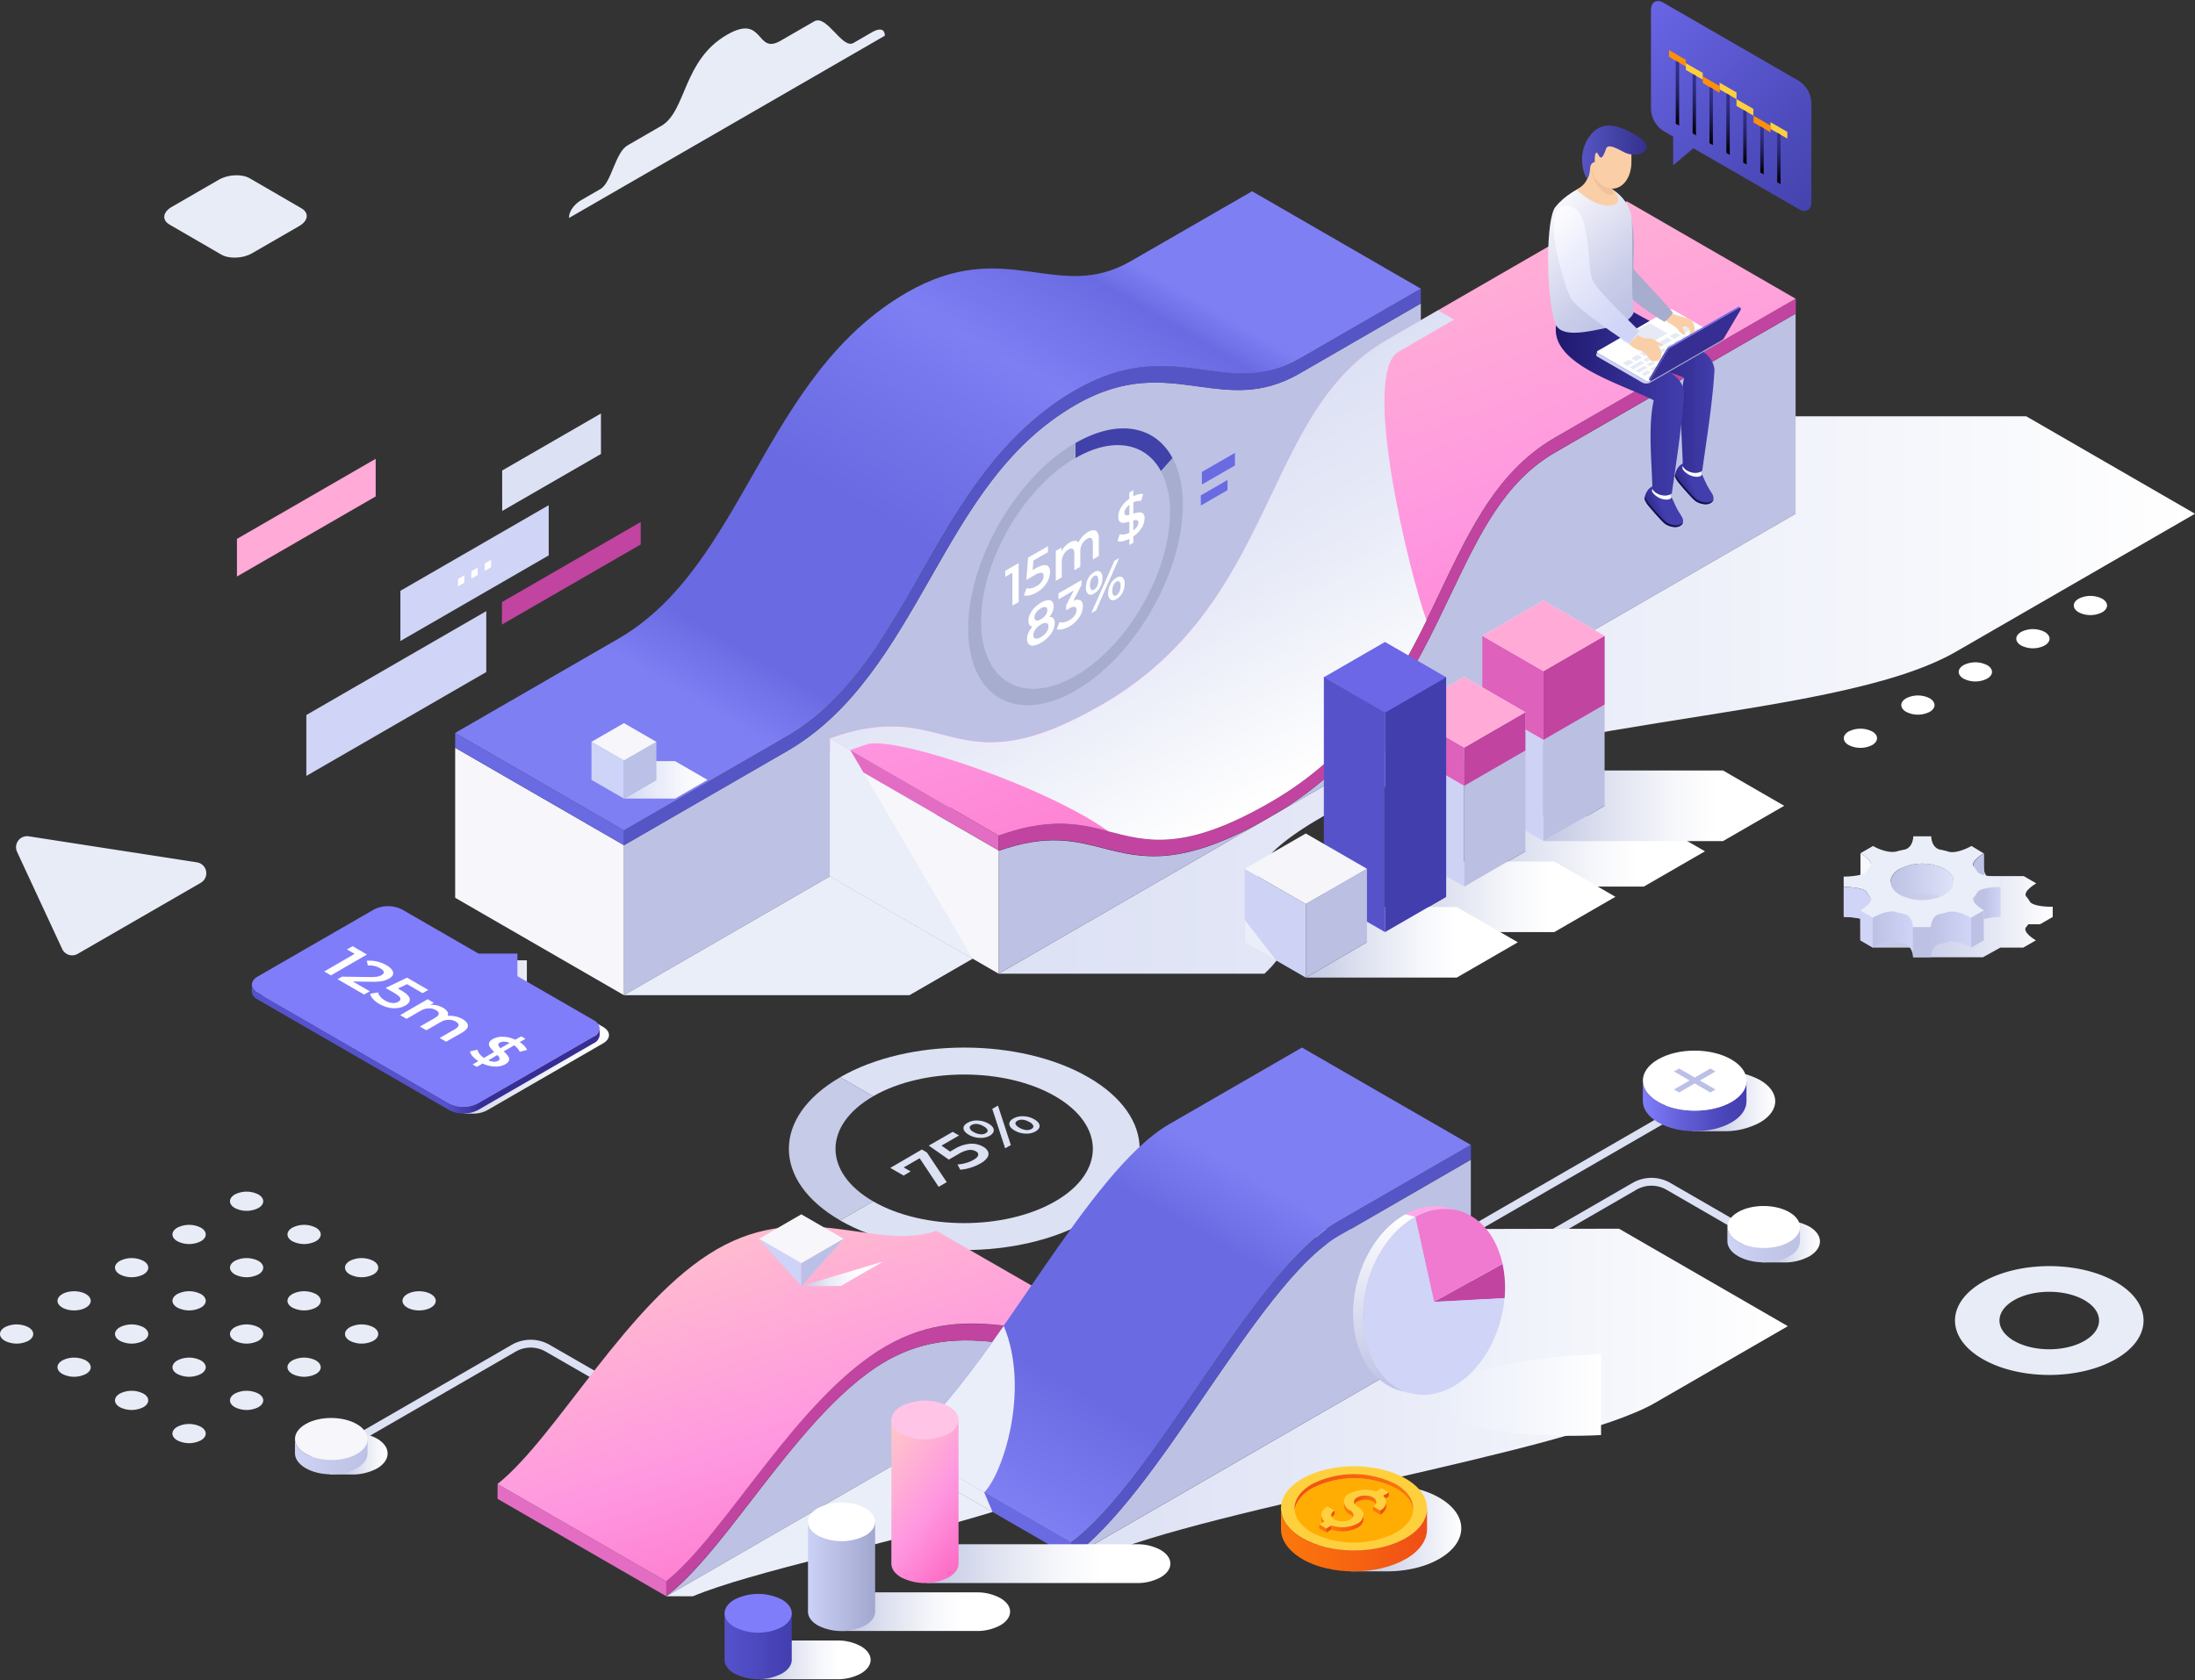 <svg width="559" height="428" fill="none" xmlns="http://www.w3.org/2000/svg"><rect width="100%" height="100%" fill="#333333" stroke="none"/><path d="m4.358 217.032 11.488 24.738a2.8 2.8 0 0 0 3.946 1.214l31.347-18.097a2.815 2.815 0 0 0 1.352-2.949 2.808 2.808 0 0 0-2.328-2.257l-42.828-6.633a2.815 2.815 0 0 0-3.237 2.499c-.05.51.04 1.023.26 1.485ZM538.872 326.593c-9.38-5.411-24.585-5.411-33.958 0-9.373 5.412-9.38 14.197 0 19.609 9.381 5.412 24.578 5.412 33.958 0 9.381-5.412 9.358-14.189 0-19.609Zm-25.951 14.983c-4.954-2.862-4.954-7.495 0-10.357 4.954-2.862 12.976-2.855 17.929 0 4.954 2.854 4.954 7.495 0 10.357-4.953 2.863-12.991 2.855-17.929 0Z" fill="#E8ECF7" style="mix-blend-mode:multiply"/><path d="M59.81 307.74a6.635 6.635 0 0 0 5.992 0c1.649-.954 1.649-2.503 0-3.458a6.634 6.634 0 0 0-5.992 0c-1.648.955-1.648 2.504 0 3.458ZM74.457 316.198a6.618 6.618 0 0 0 5.985 0c1.656-.955 1.656-2.504 0-3.458a6.605 6.605 0 0 0-5.985 0c-1.656.954-1.656 2.503 0 3.458ZM89.105 324.654a6.605 6.605 0 0 0 5.984 0c1.648-.954 1.648-2.496 0-3.45a6.619 6.619 0 0 0-5.984 0c-1.657.947-1.657 2.489 0 3.45ZM106.736 333.822c2.34 0 4.237-1.094 4.237-2.443s-1.897-2.442-4.237-2.442c-2.339 0-4.236 1.093-4.236 2.442 0 1.349 1.897 2.443 4.236 2.443ZM45.17 316.198a6.618 6.618 0 0 0 5.985 0c1.656-.955 1.656-2.504 0-3.458a6.606 6.606 0 0 0-5.984 0c-1.664.954-1.664 2.503 0 3.458ZM59.81 324.654a6.623 6.623 0 0 0 5.992 0c1.649-.954 1.649-2.496 0-3.45a6.634 6.634 0 0 0-5.992 0c-1.648.947-1.648 2.489 0 3.45ZM74.457 333.104a6.619 6.619 0 0 0 5.985 0c1.656-.954 1.656-2.504 0-3.458a6.605 6.605 0 0 0-5.985 0c-1.656.954-1.656 2.504 0 3.458ZM95.089 338.103a6.606 6.606 0 0 0-5.984 0c-1.657.954-1.657 2.504 0 3.458a6.618 6.618 0 0 0 5.984 0c1.648-.954 1.648-2.504 0-3.458ZM30.531 324.654a6.623 6.623 0 0 0 5.992 0c1.648-.954 1.648-2.496 0-3.45a6.635 6.635 0 0 0-5.992 0c-1.656.947-1.656 2.489 0 3.45ZM45.17 333.104a6.619 6.619 0 0 0 5.985 0c1.656-.954 1.656-2.504 0-3.458a6.606 6.606 0 0 0-5.984 0c-1.664.954-1.664 2.504 0 3.458ZM59.81 341.561a6.635 6.635 0 0 0 5.992 0c1.649-.954 1.649-2.504 0-3.458a6.634 6.634 0 0 0-5.992 0c-1.648.954-1.648 2.504 0 3.458ZM80.442 346.56a6.618 6.618 0 0 0-5.985 0c-1.656.954-1.656 2.496 0 3.45a6.606 6.606 0 0 0 5.985 0c1.656-.931 1.656-2.458 0-3.45ZM18.876 333.822c2.335 0 4.228-1.094 4.228-2.443s-1.893-2.442-4.228-2.442-4.229 1.093-4.229 2.442c0 1.349 1.894 2.443 4.229 2.443ZM30.531 341.561a6.635 6.635 0 0 0 5.992 0c1.648-.954 1.648-2.504 0-3.458a6.635 6.635 0 0 0-5.992 0c-1.656.954-1.656 2.504 0 3.458ZM45.17 350.01a6.606 6.606 0 0 0 5.985 0c1.656-.954 1.656-2.496 0-3.45a6.619 6.619 0 0 0-5.984 0c-1.664.992-1.664 2.519 0 3.45ZM65.802 355.01a6.634 6.634 0 0 0-5.992 0c-1.648.954-1.648 2.504 0 3.458a6.635 6.635 0 0 0 5.992 0c1.649-.954 1.649-2.519 0-3.458ZM7.228 338.103a6.635 6.635 0 0 0-5.991 0c-1.65.954-1.65 2.504 0 3.458a6.635 6.635 0 0 0 5.991 0c1.649-.954 1.649-2.504 0-3.458ZM21.868 346.56a6.619 6.619 0 0 0-5.984 0c-1.657.954-1.657 2.496 0 3.45a6.605 6.605 0 0 0 5.984 0c1.656-.931 1.656-2.458 0-3.45ZM36.515 355.01a6.635 6.635 0 0 0-5.992 0c-1.648.954-1.648 2.504 0 3.458a6.634 6.634 0 0 0 5.992 0c1.649-.954 1.649-2.519 0-3.458ZM51.14 363.467a6.606 6.606 0 0 0-5.985 0c-1.656.954-1.656 2.503 0 3.458a6.618 6.618 0 0 0 5.984 0c1.672-.955 1.672-2.504 0-3.458Z" fill="#E8ECF7"/><path d="M535.361 152.52a6.632 6.632 0 0 0-5.991 0c-1.649.954-1.649 2.504 0 3.458a6.633 6.633 0 0 0 5.991 0c1.649-.954 1.649-2.504 0-3.458ZM520.714 160.978a6.604 6.604 0 0 0-5.984 0c-1.656.954-1.656 2.503 0 3.457a6.604 6.604 0 0 0 5.984 0c1.656-.954 1.656-2.503 0-3.457ZM506.052 169.435a6.61 6.61 0 0 0-5.985 0c-1.656.954-1.656 2.496 0 3.45.928.47 1.953.716 2.993.716a6.623 6.623 0 0 0 2.992-.716c1.671-.954 1.671-2.496 0-3.45ZM491.427 177.884a6.604 6.604 0 0 0-5.984 0c-1.656.954-1.656 2.503 0 3.458a6.617 6.617 0 0 0 5.984 0c1.649-.947 1.649-2.473 0-3.458ZM476.788 186.341a6.636 6.636 0 0 0-5.992 0c-1.649.954-1.649 2.504 0 3.458a6.636 6.636 0 0 0 5.992 0c1.648-.954 1.648-2.534 0-3.458Z" fill="#fff"/><path d="m63.611 45.426 13.152 7.632c2.007 1.16 1.755 3.183-.558 4.526L64.17 64.53c-2.29 1.336-5.817 1.481-7.824.32l-13.159-7.632c-2.007-1.16-1.755-3.183.565-4.518l12.03-6.946c2.32-1.336 5.823-1.489 7.83-.328Z" fill="#E8ECF7" style="mix-blend-mode:multiply"/><path d="m123.841 171.198-45.827 26.463v-15.518l45.827-26.462v15.517ZM139.741 141.484l-37.775 21.814v-12.792l37.775-21.815v12.793Z" fill="#D0D4F6"/><path d="m153.052 115.647-25.158 14.517-.007-10.304 25.157-14.525.008 10.312Z" fill="#DCE1F4"/><path d="m163.173 138.698-35.34 20.402v-5.724l35.34-20.403v5.725Z" fill="#C144A0"/><path d="m95.677 126.462-35.333 20.403v-9.587l35.333-20.403v9.587Z" fill="#FFAAD7"/><path d="m116.636 147.491 1.626-.939v1.885l-1.626.939v-1.885ZM120.033 145.529l1.633-.946v1.885l-1.633.946v-1.885ZM123.437 143.56l1.633-.947v1.893l-1.633.939v-1.885Z" fill="#fff"/><path d="m424.282 284.773-54.956 31.73M365.609 331.448l50.636-29.234a8.64 8.64 0 0 1 8.655 0l17.693 10.228M80.182 372.688l50.636-29.234a8.64 8.64 0 0 1 8.655 0l17.716 10.205" stroke="#DCE1F4" stroke-width="2"/><path d="m213.969 274.416 8.396 4.854c12.8-7.388 33.584-7.388 46.361 0 12.778 7.389 12.801 19.38 0 26.768-12.8 7.389-33.584 7.389-46.361 0l-8.396 4.855c17.448 10.075 45.735 10.075 63.184 0 17.448-10.075 17.448-26.402 0-36.477-17.449-10.075-45.736-10.06-63.184 0Z" fill="#DCE1F4"/><path d="m222.38 279.27-8.396-4.854c-17.448 10.075-17.448 26.409 0 36.477l8.396-4.854c-12.8-7.389-12.8-19.372 0-26.769Z" fill="#C6CBE7"/><path d="m234.776 292.826 1.282.763 5.045 7.557-2.053 1.191-4.839-7.282-4.068 2.343 1.763 1.015-1.786 1.054-3.389-1.954 8.045-4.687ZM247.026 291.361a5.865 5.865 0 0 1 3.366.763c.533.269.964.702 1.229 1.236a1.582 1.582 0 0 1-.183 1.527 4.895 4.895 0 0 1-1.816 1.526c-.779.445-1.606.799-2.466 1.054a11.5 11.5 0 0 1-2.618.504l-.687-1.336a9.56 9.56 0 0 0 2.13-.367 8.247 8.247 0 0 0 1.938-.801c.68-.389 1.077-.763 1.184-1.168.106-.404-.084-.725-.573-1.007a2.9 2.9 0 0 0-1.839-.336 7.464 7.464 0 0 0-2.557 1.007l-2.496 1.443-5.107-3.572 6.107-3.511 1.61.931-4.473 2.58 2.176 1.526.984-.572a9.364 9.364 0 0 1 4.091-1.427ZM249.492 289.865a5.886 5.886 0 0 1-2.74-.764c-.845-.509-1.303-1.035-1.374-1.58-.071-.544.264-1.04 1.007-1.488a4.742 4.742 0 0 1 2.573-.588 5.854 5.854 0 0 1 2.747.763c.863.497 1.321 1.023 1.374 1.588.054.565-.275 1.061-1.015 1.527a4.693 4.693 0 0 1-2.572.542Zm2-1.993c-.092-.313-.428-.633-1-.961a4.174 4.174 0 0 0-1.664-.58 2.285 2.285 0 0 0-1.412.274c-.382.222-.527.489-.443.809.194.432.543.775.977.962.51.307 1.08.5 1.672.565a2.29 2.29 0 0 0 1.404-.252c.405-.237.557-.511.466-.817Zm1.206-5.396 1.45-.832 3.282 10.052-1.45.84-3.282-10.06Zm8.457 6.305a5.937 5.937 0 0 1-2.733-.764c-.85-.508-1.308-1.035-1.374-1.58-.068-.564.26-1.061 1-1.488a4.71 4.71 0 0 1 2.588-.588 5.886 5.886 0 0 1 2.74.764c.847.488 1.305 1.015 1.366 1.58.061.564-.275 1.068-1.015 1.526a4.733 4.733 0 0 1-2.572.55Zm1.992-2a1.933 1.933 0 0 0-.985-.954 4.093 4.093 0 0 0-1.664-.573 2.289 2.289 0 0 0-1.412.26c-.397.229-.549.504-.458.817.092.313.42.633.993.961.51.308 1.08.503 1.671.573.485.063.977-.031 1.405-.267.389-.245.541-.512.45-.832v.015Z" fill="#DCE1F4"/><path d="m206.512 231.764 2.961-1.71 6.305 3.641-2.962 1.71-6.304-3.641ZM191.422 240.473l2.961-1.71 6.313 3.641-2.962 1.71-6.312-3.641ZM176.34 249.182l2.961-1.71 6.312 3.641-2.961 1.71-6.312-3.641Z" fill="#BDC1E4"/><path style="mix-blend-mode:multiply" d="m412.314 313.007-80.717.153 42.98 24.814-101.775 58.772h6.641c28.287-12.594 120.109-26.715 141.969-39.332l33.897-19.578-42.995-24.829Z" fill="url(#a)"/><path d="M158.899 253.517v-38.21l41.522-23.974c16.967-9.793 26.859-27.15 36.439-43.934 9.998-17.555 19.448-34.111 37.049-44.27 12.594-7.267 22.036-5.969 31.172-4.71 8.396 1.153 16.296 2.244 25.883-3.29l30.882-17.837v59.047L158.899 253.517Z" fill="#BDC1E4"/><path d="M330.964 91.344c-18.701 10.793-31.882-6.533-57.055 8-36.744 21.211-41.255 69.603-73.488 88.204l-41.522 23.974v3.816l41.522-23.974c16.967-9.793 26.859-27.15 36.439-43.934 9.998-17.556 19.448-34.111 37.049-44.27 12.594-7.267 22.036-5.969 31.172-4.71 8.396 1.153 16.296 2.244 25.883-3.29l30.882-17.837v-3.786l-30.882 17.807Z" fill="#5555C6"/><path d="m115.919 190.493 42.98 24.814v38.21l-42.98-24.814v-38.21Z" fill="#F6F6FB"/><path d="m115.919 186.708 42.98 24.814v3.785l-42.98-24.814v-3.785Z" fill="#6A6AE2"/><path d="M200.421 187.547c19.448-11.228 28.806-33.286 41.217-53.681 8.167-13.403 17.67-26.081 32.233-34.492 25.188-14.503 38.354 2.793 57.055-8l30.92-17.837-42.972-24.814-30.89 17.807c-18.693 10.823-31.875-6.534-57.055 7.999-36.744 21.211-41.255 69.595-73.488 88.204l-41.522 23.975 42.98 24.814 41.522-23.975Z" fill="url(#b)"/><path style="mix-blend-mode:multiply" d="M516.028 106.052H414.306l42.98 24.814-202.955 117.178h67.68c19.318-17.86-23.517-17.898 14.906-40.079 45.079-26.028 129.269-23.509 161.265-41.98L559 130.874l-42.972-24.822Z" fill="url(#c)"/><path d="M254.331 248.044V216.75c12.327-4.32 19.265-2.542 26.577-.672 9.824 2.519 19.975 5.114 42.667-7.984 26.036-15.028 36.599-37.202 45.927-56.772 7.319-15.349 13.632-28.608 26.6-36.095l61.184-35.325v50.995L254.331 248.044Z" fill="#BDC1E4"/><path d="M396.14 111.411c-31.913 18.425-27.562 66.908-72.511 92.867-38.332 22.135-38.393-2.534-69.245 8.587v3.817c12.327-4.321 19.265-2.542 26.578-.672 9.823 2.519 19.975 5.114 42.667-7.984 26.035-15.029 36.599-37.202 45.926-56.772 7.32-15.35 13.632-28.608 26.6-36.096l61.184-35.324v-3.816L396.14 111.41Z" fill="#C144A0"/><path d="m211.351 191.837 42.98 24.814v31.394l-42.98-24.815v-31.393Z" fill="#F6F6FB"/><path d="m211.351 188.051 42.98 24.814v3.786l-42.98-24.814v-3.786Z" fill="#E36DC3"/><path d="M323.575 204.278c44.965-25.951 40.614-74.442 72.511-92.868l61.185-35.324-42.965-24.814-61.184 35.324c-31.913 18.426-27.562 66.909-72.511 92.868-38.332 22.135-38.393-2.534-69.237 8.587l42.972 24.814c30.837-11.098 30.898 13.541 69.229-8.587Z" fill="url(#d)"/><path d="M169.691 406.638c6.984-5.343 14.205-14.731 21.792-24.585 10.144-13.128 21.631-28.081 34.073-35.263 12.441-7.183 23.936-5.527 34.072-4.069 7.587 1.092 14.815 2.13 21.799-.587l-111.736 64.504Z" fill="#BDC1E4"/><path d="M225.556 342.973c-22.548 12.976-40.714 47.735-55.865 59.788v3.816c6.984-5.343 14.205-14.731 21.792-24.585 10.144-13.068 21.631-28.02 34.073-35.202 12.441-7.183 23.936-5.527 34.072-4.069 7.587 1.092 14.815 2.13 21.799-.587v-3.817c-15.158 5.419-33.324-8.32-55.871 4.656Z" fill="#C144A0"/><path d="m126.711 378.038 42.98 24.814v3.786l-42.98-24.815v-3.785Z" fill="#E36DC3"/><path d="M169.691 402.791c15.151-12.052 33.34-46.773 55.864-59.818 22.525-13.044 40.714.725 55.872-4.724l-42.98-24.723c-15.151 5.442-33.324-8.297-55.872 4.717-22.547 13.014-40.713 47.743-55.871 59.795l42.98 24.814.007-.061Z" fill="url(#e)"/><path d="M272.802 396.731c11.32-8.251 22.898-25.127 34.08-41.484 11.556-16.869 23.502-34.31 33.875-40.294l33.82-19.524v42.545l-101.775 58.757Z" fill="#BDC1E4"/><path d="M340.757 311.167c-21.784 12.571-46.194 65.451-67.932 81.739v3.817c11.319-8.251 22.898-25.127 34.08-41.484 11.556-16.869 23.502-34.309 33.875-40.294l33.82-19.524v-3.817l-33.843 19.563Z" fill="#5555C6"/><path d="m229.83 368.13 42.972 24.814v3.786l-42.972-24.814v-3.786Z" fill="#6A6AE2"/><path d="M272.802 392.906c21.761-16.288 46.171-69.168 67.932-81.739l33.821-19.525-42.981-24.783-33.813 19.524c-20.86 12.045-44.132 61.062-65.176 79.48l-2.778 2.29 42.972 24.814.023-.061Z" fill="url(#f)"/><path d="m232.608 365.871-2.778 2.29 20.814 12.022c4.778-4.771 11.747-26.204 4.985-42.423-7.816 11.182-15.556 21.562-23.021 28.111ZM211.358 223.23l-52.459 30.287h72.717l16.097-9.297-36.355-20.99Z" fill="#EAEEF9" style="mix-blend-mode:multiply"/><path d="m247.713 244.221-31.202-53.193-5.16-2.977v35.18l36.362 20.99ZM229.83 371.917l-60.139 34.721h6.778c14.815-6.213 49.361-13.243 76.328-21.479l-22.967-13.242Z" fill="#EAEEF9" style="mix-blend-mode:multiply"/><path d="m252.766 385.159-2.122-5.007-20.814-12.022v3.786l22.936 13.243Z" fill="#EAEEF9" style="mix-blend-mode:multiply"/><path style="mix-blend-mode:multiply" d="m356.221 89.566 14.09-8.137-4.084-2.358-4.381 2.526-8.724 5.038c-31.913 18.425-27.562 66.909-72.511 92.868-38.332 22.135-38.393-2.534-69.237 8.586l5.152 2.977s2.206-.809 4.686-1.572c8.015-1.572 44.713 10.686 61.062 22.272 9.87 2.519 19.258 5.29 41.317-7.449 21.234-12.259 31.469-29.539 39.69-46.308-4.435-12.251-16.815-62.848-7.06-68.443Z" fill="url(#g)"/><path style="mix-blend-mode:multiply" d="M171.92 193.898h-13.021l8.258 4.77-8.258 4.771h13.021l8.259-4.771-8.259-4.77Z" fill="url(#h)"/><path d="m158.899 203.439 8.258-4.771v-9.686l-8.258 4.771v9.686Z" fill="#BBC0E6"/><path d="m158.899 203.439-8.267-4.771v-9.686l8.267 4.771v9.686Z" fill="#CED3F8"/><path d="m158.899 193.753-8.267-4.771 8.267-4.77 8.258 4.77-8.258 4.771Z" fill="#F6F6FB"/><path style="mix-blend-mode:multiply" d="M418.626 207.874h-45.728l15.571 8.991-15.571 8.991h45.728l15.579-8.991-15.579-8.991Z" fill="url(#i)"/><path style="mix-blend-mode:multiply" d="M395.827 219.46h-43.102l15.571 8.991-15.571 8.992h43.102l15.571-8.992-15.571-8.991Z" fill="url(#j)"/><path style="mix-blend-mode:multiply" d="M370.982 231.054h-38.438l15.578 8.992-15.578 8.991h38.438l15.571-8.991-15.571-8.992Z" fill="url(#k)"/><path style="mix-blend-mode:multiply" d="M438.799 196.279h-45.727l15.57 8.992-15.57 8.991h45.727l15.579-8.991-15.579-8.992Z" fill="url(#l)"/><path d="m377.493 161.97 15.579 8.992v43.3l-15.579-8.991V161.97Z" fill="#CED2F4"/><path d="m408.642 161.97-15.57 8.992v43.3l15.57-8.991V161.97Z" fill="#BBBFE2"/><path d="m393.072 152.986-15.579 8.984 15.579 8.991 15.57-8.991-15.57-8.984Z" fill="#F5F5FA"/><path d="m377.493 161.97 15.579 8.999v17.495l-15.579-9V161.97Z" fill="#DE61BC"/><path d="m408.642 161.97-15.57 8.999v17.495l15.57-9V161.97Z" fill="#C144A0"/><path d="m393.072 152.979-15.579 8.991 15.579 8.999 15.57-8.999-15.57-8.991Z" fill="#FFAAD7"/><path d="m357.32 181.441 15.578 8.991v35.424l-15.578-8.999v-35.416Z" fill="#CED2F4"/><path d="m388.469 181.441-15.571 8.991v35.424l15.571-8.999v-35.416Z" fill="#BBBFE2"/><path d="m372.898 172.45-15.578 8.991 15.578 8.991 15.571-8.991-15.571-8.991Z" fill="#F5F5FA"/><path d="m357.32 181.441 15.578 8.991v9.74l-15.578-8.992v-9.739Z" fill="#DE61BC"/><path d="m388.469 181.441-15.571 8.991v9.74l15.571-8.992v-9.739Z" fill="#C144A0"/><path d="m372.898 172.45-15.578 8.991 15.578 8.991 15.571-8.991-15.571-8.991Z" fill="#FFAAD7"/><path d="m337.146 172.351 15.571 8.991v56.101l-15.571-8.992v-56.1Z" fill="#5652CA"/><path d="m368.296 172.435-15.579 8.991v56.017l15.579-8.992v-56.016Z" fill="#423EAD"/><path d="m352.717 163.535-15.571 8.991 15.571 8.991 15.579-8.991-15.579-8.991Z" fill="#6B67E7"/><path d="m316.973 221.315 15.571 8.991v18.731l-15.571-8.991v-18.731Z" fill="#CED2F4"/><path d="m348.122 221.315-15.578 8.991v18.731l15.578-8.991v-18.731Z" fill="#BBBFE2"/><path d="m332.544 212.323-15.571 8.992 15.571 8.991 15.578-8.991-15.578-8.992Z" fill="#F5F5FA"/><path d="m325.064 244.717-8.091-10.419v5.747l8.091 4.672Z" fill="#EAEEF9" style="mix-blend-mode:multiply"/><path style="mix-blend-mode:multiply" d="M366.525 381.519c-3.969-2.29-9.243-3.343-14.426-3.191h-8.129v1.329a21.554 21.554 0 0 0-4.312 1.862c-7.389 4.297-7.343 11.258.091 15.555a21.553 21.553 0 0 0 4.206 1.825v1.389h9.747c4.686-.076 9.335-1.137 12.899-3.214 7.404-4.297 7.404-11.258-.076-15.555Z" fill="url(#m)"/><path d="M326.224 384.251c0-2.74 1.809-5.488 5.442-7.587 3.633-2.099 8.396-3.144 13.151-3.144 4.756 0 9.518 1.045 13.152 3.144 3.633 2.099 5.442 4.839 5.449 7.587.008 2.748-1.816 5.496-5.449 7.595-3.634 2.099-8.396 3.144-13.152 3.144-4.755 0-9.518-1.045-13.151-3.144-3.633-2.099-5.442-4.847-5.442-7.595Z" fill="#FFD03E"/><path d="M357.976 391.823c-3.633 2.099-8.396 3.145-13.151 3.145-4.755 0-9.518-1.046-13.151-3.145-3.634-2.099-5.442-4.847-5.442-7.594v5.304c0 2.748 1.808 5.496 5.442 7.633 3.633 2.137 8.396 3.137 13.151 3.137 4.755 0 9.51-1.061 13.151-3.137s5.45-4.847 5.45-7.633v-5.304c-.008 2.77-1.824 5.518-5.45 7.594Z" fill="url(#n)"/><path d="M334.139 390.419a23.581 23.581 0 0 0 21.372 0c2.725-1.565 4.183-3.588 4.396-5.649-.213-2.053-1.671-4.076-4.396-5.648a23.581 23.581 0 0 0-21.372 0c-2.725 1.572-4.183 3.595-4.396 5.648.213 2.061 1.671 4.076 4.396 5.649Z" fill="#FFAD02"/><path d="M334.139 379.122a23.582 23.582 0 0 1 21.372 0c2.725 1.572 4.183 3.595 4.396 5.648v-.519c0-2.229-1.48-4.458-4.427-6.16a23.578 23.578 0 0 0-21.371 0c-2.954 1.702-4.42 3.931-4.42 6.16v.519c.267-2.053 1.725-4.076 4.45-5.648Z" fill="url(#o)"/><path d="m352.259 382.038 1.428-.825v-1.038l-1.428.825v1.038Z" fill="#EF4E16"/><path d="M345.665 383.763a1.214 1.214 0 0 1 0-2.29 4.405 4.405 0 0 1 3.984 0c1.099.641 1.099 1.671 0 2.29l1.809 1.045c1.786-1.03 2.045-2.61.763-3.816l1.427-.824-1.778-1.031-1.427.825a8.514 8.514 0 0 0-6.595.458 2.285 2.285 0 0 0-1.636 2.194 2.286 2.286 0 0 0 1.636 2.194c1.099.634 1.099 1.672 0 2.29a4.408 4.408 0 0 1-3.984 0c-1.1-.633-1.1-1.671 0-2.29l-1.809-1.045c-1.786 1.03-2.046 2.61-.764 3.816l-1.32.763 1.816 1.046 1.313-.763a8.564 8.564 0 0 0 6.595-.451c2.069-1.228 2.069-3.221-.03-4.411Z" fill="#FFD03E"/><path d="m335.948 389.365 1.817 1.045v-1.038l-1.817-1.045v1.038Z" fill="#FC780B"/><path d="m337.765 390.411 1.312-.764v-1.038l-1.312.764v1.038Z" fill="#EF4E16"/><path d="m349.656 384.793 1.809 1.053v-1.038l-1.809-1.045v1.03Z" fill="#FC780B"/><path d="M339.871 385.839v-1.03c-.763.45-1.007 1.099-.679 1.671.168-.268.402-.489.679-.641Z" fill="#EF4E16"/><path d="M336.49 385.907v1.168c.01.286.086.565.221.817l.55-.313a2.278 2.278 0 0 1-.763-1.664l-.008-.008ZM343.856 385.839c.279.15.513.371.679.641.328-.572.099-1.221-.679-1.671a2.677 2.677 0 0 1-1.573-2.199v1.038a2.665 2.665 0 0 0 1.573 2.191Z" fill="#FC780B"/><path d="M353.03 382.61a2.64 2.64 0 0 1-1.526 2.199v1.03a2.612 2.612 0 0 0 1.526-2.29v-.977.038Z" fill="#EF4E16"/><path d="M345.672 388.159a8.543 8.543 0 0 1-6.595.451v1.038a8.55 8.55 0 0 0 6.595-.458 2.685 2.685 0 0 0 1.565-2.176v-1.045a2.699 2.699 0 0 1-1.565 2.19Z" fill="url(#p)"/><path d="M349.656 381.458a4.405 4.405 0 0 0-3.984 0 1.409 1.409 0 0 0-.832 1.152c.003.183.053.362.145.519.167-.269.405-.489.687-.633a4.408 4.408 0 0 1 3.984 0c.278.149.512.367.68.633.328-.564.099-1.228-.68-1.671Z" fill="url(#q)"/><path style="mix-blend-mode:multiply" d="M448.172 275.111a19.445 19.445 0 0 0-10.052-2.222h-7.198v.932a14.836 14.836 0 0 0-2.992 1.29c-5.136 2.992-5.106 7.831.061 10.823a15.43 15.43 0 0 0 2.931 1.267v.969h8.328a18.84 18.84 0 0 0 8.976-2.236c5.16-2.992 5.16-7.839-.054-10.823Z" fill="url(#r)"/><path d="M422.275 285.926c-2.603-1.527-3.901-3.473-3.893-5.45v-5.228c0 1.976 1.297 3.946 3.9 5.449 5.175 2.985 13.533 2.985 18.677 0 2.557-1.48 3.817-3.427 3.817-5.343v5.236c0 1.939-1.282 3.886-3.817 5.343-5.129 2.985-13.525 2.985-18.684-.007Z" fill="url(#s)"/><path d="M422.29 280.697c-5.175-2.984-5.206-7.831-.061-10.815 5.144-2.985 13.502-2.992 18.677 0 5.175 2.992 5.206 7.831.061 10.815-5.144 2.985-13.533 2.985-18.677 0Z" fill="#fff"/><path d="m436.884 277.545-3.977-2.297 3.977-2.298-1.306-.755-3.984 2.297-3.977-2.297-1.312.755 3.984 2.298-3.984 2.297 1.312.756 3.977-2.297 3.984 2.297 1.306-.756Z" fill="#BBC0E6"/><path style="mix-blend-mode:multiply" d="M460.751 312.442a13.58 13.58 0 0 0-7.022-1.526h-5.038v.641c-.726.229-1.427.534-2.091.908-3.595 2.091-3.572 5.48.046 7.572a10.32 10.32 0 0 0 2.045.885v.679h5.832a13.201 13.201 0 0 0 6.274-1.564c3.595-2.115 3.58-5.503-.046-7.595Z" fill="url(#t)"/><path d="M442.639 320.006c-1.825-1.046-2.733-2.427-2.725-3.816v-3.656c0 1.374.9 2.755 2.725 3.816 3.618 2.091 9.472 2.091 13.067 0 1.786-1.038 2.687-2.397 2.687-3.755v3.663c0 1.359-.901 2.718-2.687 3.763-3.595 2.077-9.449 2.077-13.067-.015Z" fill="url(#u)"/><path d="M442.646 316.35c-3.618-2.091-3.641-5.48-.045-7.564 3.595-2.083 9.449-2.091 13.074 0 3.626 2.092 3.634 5.473 0 7.564-3.633 2.092-9.411 2.092-13.029 0Z" fill="#fff"/><path style="mix-blend-mode:multiply" d="M95.982 366.452a13.676 13.676 0 0 0-7.022-1.527h-5v.649c-.727.226-1.429.531-2.091.908-3.595 2.091-3.572 5.48.046 7.572.648.366 1.334.663 2.045.885v.68h5.824c2.191.007 4.35-.531 6.282-1.565 3.557-2.122 3.534-5.511-.084-7.602Z" fill="url(#v)"/><path d="M77.854 374.015c-1.824-1.053-2.732-2.427-2.732-3.816v-3.656c0 1.374.908 2.755 2.732 3.816 3.618 2.092 9.472 2.092 13.067 0 1.786-1.038 2.68-2.396 2.687-3.755v3.656c0 1.359-.9 2.717-2.687 3.755-3.58 2.092-9.434 2.092-13.067 0Z" fill="url(#w)"/><path d="M77.854 370.359c-3.618-2.091-3.64-5.48-.046-7.571 3.595-2.092 9.45-2.092 13.068 0 3.617 2.091 3.64 5.48.045 7.571-3.595 2.092-9.426 2.092-13.067 0Z" fill="#F6F6FB"/><path d="m222.235 8.117-4.892 2.831c-2.855 1.65-6.793-7.358-9.992-5.51l-8.579 4.953c-6.388 3.687-4.083-7.06-13.647-1.526-11.243 6.487-10.32 19.509-16.716 23.203l-8.571 4.954c-3.199 1.847-4.076 9.487-6.931 11.136l-4.893 2.824c-1.068.618-3.106 2.29-3.106 4.542 1.458-.848 40.217-23.204 40.217-23.204l40.209-23.219c0-2.251-2.03-1.603-3.099-.984Z" fill="#E8ECF7"/><path d="m204.069 309.343 10.801 6.236-10.801 6.236-10.8-6.236 10.8-6.236Z" fill="#F6F6FB"/><path d="M204.069 321.815v5.793l-10.8-12.029 10.8 6.236Z" fill="#CED3F8"/><path d="m204.069 327.608 10.801-12.029-10.801 6.236v5.793Z" fill="#BBC0E6"/><path style="mix-blend-mode:multiply" d="m204.069 327.609 20.83-6.236-10.8 6.236h-10.03Z" fill="url(#x)"/><path d="M429.678 118.043c-1.526-.503-3.053 1.527-3.122 3.267a5.93 5.93 0 0 0 1.016 1.725s3.404 4.091 4.343 4.687c.938.595 3.305 1.381 4.366-.191.374-1.114-.336-1.847-1.054-3.053-.946-1.527-1.526-3.343-2.29-4.473-.694-.916-3.259-1.962-3.259-1.962Z" fill="url(#y)"/><path d="M432.121 127.256c-.962-.61-4.473-4.816-4.473-4.816a6.607 6.607 0 0 1-1.023-1.717c-.038.193-.061.39-.069.587a5.93 5.93 0 0 0 1.016 1.725s3.404 4.092 4.343 4.687c.938.595 3.305 1.381 4.366-.191v-.122c-1.161 1.137-3.283.412-4.16-.153Z" fill="#131147"/><path d="M433.418 118.143a26.531 26.531 0 0 0-3.518-.466c-.1.23-.255.432-.451.588l-.107.061c-.625.183-1.434.664-.381 1.725 2.045 2.069 4.999 1.527 4.335.473-.458-.717-.068-1.816.122-2.381Z" fill="#fff"/><path d="M436.632 94.145a6.106 6.106 0 0 0-1.924-3.763c-5.671-4.824-19.311-10.113-25.806-15.632-1.832 1.145-4.313 3.367-6.144 4.511-2.473 10.42 17.914 13.442 26.134 16.945-1.526 7.022-.42 16.166-.336 22.54.565 1.396 3.42 2.412 4.954 1.16 1.015-7.343 2.664-17.433 3.122-25.76Z" fill="url(#z)"/><path d="M421.931 123.86c-1.527-.512-3.053 1.526-3.122 3.259.24.628.583 1.211 1.015 1.725 0 0 3.412 4.099 4.351 4.694.939.596 3.305 1.382 4.366-.198.374-1.115-.336-1.847-1.061-3.053-.939-1.527-1.488-3.351-2.29-4.481-.694-.9-3.259-1.946-3.259-1.946Z" fill="url(#A)"/><path d="M424.381 133.072c-.969-.61-4.473-4.824-4.473-4.824a6.445 6.445 0 0 1-1.022-1.709 3.776 3.776 0 0 0-.077.58c.24.627.583 1.211 1.015 1.725 0 0 3.412 4.098 4.351 4.694.939.595 3.305 1.381 4.366-.199a.723.723 0 0 1 0-.114c-1.168 1.13-3.282.412-4.16-.153Z" fill="#131147"/><path d="M425.679 123.951a27.734 27.734 0 0 0-3.527-.458c-.095.231-.25.431-.45.58l-.099.069c-.626.183-1.435.656-.382 1.725 2.038 2.068 5 1.527 4.328.466-.45-.71-.061-1.817.13-2.382Z" fill="#fff"/><path d="M428.892 99.924a6.105 6.105 0 0 0-1.931-3.77c-5.663-4.825-17.891-12.938-24.425-18.465-1.832 1.153-4.305 3.367-6.106 4.519-2.473 10.411 16.502 15.525 24.723 19.769-1.527 7.022-.428 16.174-.344 22.547.565 1.389 3.427 2.404 4.961 1.16 1.008-7.312 2.664-17.402 3.122-25.76Z" fill="url(#B)"/><path d="M426.076 78.933a1.22 1.22 0 0 0-1.077 0l-18.066 10.434a.328.328 0 0 0 0 .619l12.319 7.113a1.21 1.21 0 0 0 1.076 0l18.067-10.434a.327.327 0 0 0 .158-.498.326.326 0 0 0-.158-.12l-12.319-7.114Z" fill="#fff"/><g style="mix-blend-mode:multiply" fill="#E6EAF5"><path d="m420.343 95.62-.885.51.443.252.885-.511-.443-.252ZM421.832 94.756l-.886.512.443.26.886-.512-.443-.26ZM423.32 93.901l-.885.512.442.252.886-.512-.443-.252ZM424.809 93.04l-.886.51.443.26.885-.511-.442-.26ZM426.297 92.184l-.885.504.442.26.886-.512-.443-.252ZM427.785 91.321l-.885.512.443.252.885-.504-.443-.26ZM429.274 90.459l-.886.511.443.26.885-.511-.442-.26ZM430.762 89.604l-.885.511.442.252.886-.511-.443-.252ZM432.25 88.742l-.885.511.443.26.885-.512-.443-.26ZM433.739 87.887l-.886.511.443.252.886-.511-.443-.252ZM435.227 87.024l-.885.512.443.252.885-.504-.443-.26ZM436.716 86.17l-.886.51.443.253.885-.512-.442-.252ZM419.565 94.352l-1.595.915.885.512 1.588-.916-.878-.511ZM418.741 93.176l-2.191 1.267.878.512 2.198-1.267-.885-.512ZM417.855 91.97l-2.793 1.619.877.511 2.802-1.618-.886-.511ZM414.848 91.627l-1.588.916 1.191.694 1.595-.915-1.198-.695ZM417.038 90.36l-1.587.923 1.198.687 1.588-.916-1.199-.694ZM419.229 89.1l-1.588.916 1.199.688 1.587-.916-1.198-.687ZM426.793 84.735l-1.588.916 1.199.687 1.587-.916-1.198-.687ZM430.51 82.582l-3.114 1.801 1.198.687 3.115-1.793-1.199-.695ZM424.602 85.994l-4.762 2.756 1.19.686 4.771-2.747-1.199-.695ZM421.465 93.252l-1.297.748.878.512 1.305-.748-.886-.512ZM420.641 92.077l-1.297.756.885.504 1.297-.749-.885-.51ZM419.801 90.894l-1.297.748.878.511 1.305-.748-.886-.511ZM421.71 89.795l-1.306.748.886.511 1.297-.748-.877-.511ZM423.61 88.696l-1.297.748.877.512 1.306-.748-.886-.512ZM425.518 87.597l-1.305.748.886.512 1.297-.748-.878-.512ZM427.419 86.498l-1.298.748.886.511 1.297-.748-.885-.511ZM429.327 85.398l-1.305.748.885.512 1.298-.748-.878-.512ZM432.35 83.65l-2.42 1.398.886.511 2.419-1.397-.885-.511ZM422.549 90.978l-1.297.756.877.503 1.306-.748-.886-.511ZM424.45 89.879l-1.298.748.886.511 1.297-.748-.885-.511ZM426.358 88.78l-1.298.748.878.511 1.305-.748-.885-.511ZM428.266 87.68l-1.305.749.885.511 1.298-.748-.878-.511ZM430.167 86.582l-1.298.748.886.51 1.297-.747-.885-.511ZM433.8 84.483l-3.03 1.748.885.511 3.03-1.748-.885-.511ZM423.374 92.154l-1.306.748.886.511 1.297-.748-.877-.511ZM425.274 91.055l-1.297.748.885.511 1.298-.748-.886-.511ZM427.182 89.956l-1.305.748.886.511 1.305-.756-.886-.503ZM429.083 88.856l-1.298.749.886.51 1.297-.755-.885-.504ZM430.991 87.757l-1.305.748.885.512 1.306-.748-.886-.512ZM432.892 86.658l-1.298.748.885.512 1.298-.756-.885-.504ZM435.227 85.307l-1.725 1 .878.511 1.733-1-.886-.51Z"/></g><path d="m436.067 87.513-14.273 8.243.427.244 14.281-8.243-.435-.244Z" fill="#423EAD"/><path d="m424.602 84.933-7.281 4.205-4.526-2.618 7.281-4.206 4.526 2.619Z" fill="#E6EAF5" style="mix-blend-mode:multiply"/><path d="m406.933 89.986 12.319 7.113c.269.136.58.166.87.084l.206-.084 18.067-10.434a.135.135 0 0 0 .053 0 .285.285 0 0 0 0-.13v.26a.38.38 0 0 1-.221.313L420.16 97.542c-.392.156-.82.201-1.236.13l-.535-.13-11.624-6.71a.378.378 0 0 1-.222-.312v-.672a.38.38 0 0 0 .39.138Z" fill="url(#C)"/><path d="M425.579 79.72c1.374.763 4.328 1.183 5.191 1.938.862.756 1.053 2.985.404 3.702-.648.718-1.381.687-1.015 0 .367-.687.275-2.022-.763-2.13-1.985-.205.519 1.993-.42 2.008-.939.016-1.244-1.106-2.29-1.916-1.045-.809-1.809-1.06-2.801-1.93-.992-.87 1.694-1.672 1.694-1.672Z" fill="#FACFA7"/><path d="M412.886 50.815c4.755 4.121 2.672 17.105 3.175 17.799.504.695 6.542 6.923 9.969 11.007-.237.816-2.145 2.366-2.145 2.366-1.992-1.084-10.014-6.404-11.548-9.16-1.535-2.755.549-22.012.549-22.012Z" fill="#A7ADCE"/><path d="M396.247 52.562c1.801-2.29 6.236-5.412 9.159-5.625 4.931-.36 8.846 3.717 9.854 7.121.946 3.213-.176 20.876.878 25.234-.519 2.29-3.946 3.55-5.549 3.9-6.961 1.527-13.403 3.053-14.67-1.168-2.26-7.518-2.275-26.867.328-29.462Z" fill="url(#D)"/><path d="M404.765 40.388c-.183-1.595 5.343 1.656 5.122 3.77-.184 1.718-.68 3.23 1.053 4.306.603.48 2.61 3.366-.504 3.854-3.61.565-7.228-2.442-8.953-3.969 1.931-1.107 3.862-2.778 3.282-7.961Z" fill="#FACFA7"/><path d="m403.46 39.442 2.244-3.16h9.77v4.9c0 4.076-2.183 6.87-4.885 6.87a5.342 5.342 0 0 1-5.175-5.275l-1.183-.412-.771-2.923Z" fill="#FACFA7"/><path d="M410.367 49.623c-2.335 0-5.228-3.755-4.953-6.87a5.636 5.636 0 0 0 4.984 5.275c.168.156.349.297.542.42.057.05.111.103.16.16 0 .504-.313 1.015-.733 1.015Z" fill="#F0C19B"/><path d="M417.145 85.33c2.061 1.434 2.618.55 3.725 1.045a16.77 16.77 0 0 1 2.526 1.527c.374.26-.908.213-1.457 0a2.918 2.918 0 0 1 1.122 3.053c-.268.702-2.038 1.366-2.443.977-1.71-1.649-1.412-2.29-3.748-2.908a6.523 6.523 0 0 1-2.03-1.443l2.305-2.251Z" fill="#FACFA7"/><path d="M399.567 52.478c-1.87-.32-3.473.55-3.816 3.725-.573 5.183 2.686 17.15 4.427 19.937 1.74 2.786 13.502 10.785 14.807 11.365.519-.763 2.397-3 2.488-3.152-1.32-1.527-10.922-10.366-11.968-13.16-1.519-4.06-.091-17.715-5.938-18.715Z" fill="url(#E)"/><path d="m442.829 78.483-17.417 10.022a1.818 1.818 0 0 0-.68.68l-4.495 7.632a.15.15 0 0 0-.02.1.158.158 0 0 0 .133.138.16.16 0 0 0 .1-.017l18.181-10.464a.945.945 0 0 0 .352-.344l4.205-7.129c.313-.55.092-.878-.359-.618Z" fill="#362E92"/><path d="m420.237 96.802 4.495-7.633c.162-.283.396-.518.68-.68l17.417-10.02c.207-.115.359-.108.436 0a2.416 2.416 0 0 0-.252-.253c-.077-.084-.229-.091-.42 0l-17.449 10.045a1.96 1.96 0 0 0-.687.68l-4.495 7.632a.16.16 0 0 0 0 .176c.061.053.198.198.229.229a.162.162 0 0 1-.005-.095.164.164 0 0 1 .051-.081Z" fill="url(#F)"/><path d="M413.504 38.724c3.588 1.97 8.977-.695 3.55-4.045-5.053-3.107-9.015-3.878-11.869-.443-4.305 5.183-1.252 11.686-.909 11.228 1.122-1.527 0-3.748 1.886-4.213-.115-1.07.107-3.504.954-1.74.847 1.762 1.526-.695 1.931-1.672.404-.977 1.656-.65 4.457.885Z" fill="url(#G)"/><path d="M259.43 143.445v9.923l-1.603.923v-8.396l-1.824 1.054v-1.527l3.427-1.977ZM266.536 144.018c.588.206.878.763.878 1.725a4.964 4.964 0 0 1-.382 1.839 6.572 6.572 0 0 1-1.145 1.817 7.629 7.629 0 0 1-1.885 1.527 6.412 6.412 0 0 1-1.786.725 2.675 2.675 0 0 1-1.458 0l.679-1.825c.367.111.756.125 1.13.039a4.436 4.436 0 0 0 1.381-.542c.527-.288.984-.69 1.336-1.176a2.37 2.37 0 0 0 .489-1.397c0-.511-.176-.763-.52-.854a3.29 3.29 0 0 0-1.793.641l-2.084 1.206.443-5.679 5.068-2.923v1.526l-3.71 2.137-.19 2.412.832-.473c1.236-.687 2.137-.931 2.717-.725ZM279.076 135.21c.489.274.764.969.764 2.076v4.358l-1.527.885v-4.114c0-.664-.13-1.091-.382-1.282-.251-.191-.618-.145-1.099.13-.529.309-.96.762-1.244 1.305a4.024 4.024 0 0 0-.465 1.962v3.854l-1.527.885v-4.121c0-.664-.13-1.092-.382-1.283-.251-.19-.618-.145-1.099.13-.533.307-.967.76-1.251 1.305a4.028 4.028 0 0 0-.458 1.954v3.817l-1.527.893v-7.633l1.466-.847v.969c.226-.459.511-.888.847-1.274.364-.385.78-.716 1.236-.985a2.82 2.82 0 0 1 1.313-.435 1.06 1.06 0 0 1 .505.099c.157.075.293.188.396.328a6.717 6.717 0 0 1 1.045-1.526c.412-.455.89-.844 1.42-1.153.832-.465 1.489-.572 1.969-.297ZM290.755 134.462a7.262 7.262 0 0 1-2.13 2.198v1.595l-1.008.588v-1.58a7.13 7.13 0 0 1-1.725.611 2.24 2.24 0 0 1-1.297-.054l.557-1.755a2.36 2.36 0 0 0 1.107.076 4.263 4.263 0 0 0 1.358-.42v-2.839a7.165 7.165 0 0 1-1.457.305 1.284 1.284 0 0 1-.985-.29 1.608 1.608 0 0 1-.389-1.252c.02-.847.271-1.673.725-2.389a6.956 6.956 0 0 1 2.106-2.183v-1.633l1.008-.588v1.58a5.994 5.994 0 0 1 1.351-.511 2.873 2.873 0 0 1 1.153-.061l-.504 1.725a4.068 4.068 0 0 0-2 .381v2.878a7.743 7.743 0 0 1 1.473-.328 1.327 1.327 0 0 1 .985.282 1.565 1.565 0 0 1 .404 1.252 4.632 4.632 0 0 1-.732 2.412Zm-4.061-3.252c.307.059.625.041.923-.053v-2.534c-.373.271-.691.61-.938 1a1.965 1.965 0 0 0-.306 1.015c0 .315.107.506.321.572Zm2.9 2.901c.195-.295.304-.639.313-.993 0-.32-.107-.511-.328-.58a1.93 1.93 0 0 0-.954.054v2.518a3.7 3.7 0 0 0 .969-.999ZM268.246 157.497c.269.342.4.772.366 1.206a4.348 4.348 0 0 1-.435 1.847 6.364 6.364 0 0 1-1.237 1.763 8.483 8.483 0 0 1-1.862 1.435 5.273 5.273 0 0 1-1.855.71 1.418 1.418 0 0 1-1.229-.343 1.84 1.84 0 0 1-.427-1.344c.002-.558.124-1.11.359-1.618a5.73 5.73 0 0 1 1.022-1.526.994.994 0 0 1-.763-.405 1.734 1.734 0 0 1-.282-1.068 3.941 3.941 0 0 1 .404-1.695 6.052 6.052 0 0 1 1.122-1.618 7.468 7.468 0 0 1 1.679-1.313 4.575 4.575 0 0 1 1.687-.633 1.359 1.359 0 0 1 1.138.313 1.669 1.669 0 0 1 .404 1.228c-.004.477-.1.949-.282 1.39a5.33 5.33 0 0 1-.817 1.335 1.257 1.257 0 0 1 1.008.336Zm-1.764 3.565c.325-.427.506-.945.519-1.481 0-.496-.175-.763-.519-.87a2.076 2.076 0 0 0-1.404.381 4.35 4.35 0 0 0-1.397 1.237 2.503 2.503 0 0 0-.504 1.458c0 .504.168.763.504.885a1.97 1.97 0 0 0 1.397-.374 4.452 4.452 0 0 0 1.404-1.229v-.007Zm-2.595-5.046a2.215 2.215 0 0 0-.435 1.29c0 .428.145.68.435.764.423.053.849-.059 1.191-.313a3.682 3.682 0 0 0 1.206-1.069c.277-.368.432-.814.443-1.275 0-.45-.145-.709-.451-.763a1.71 1.71 0 0 0-1.198.321 3.573 3.573 0 0 0-1.191 1.053v-.008ZM275.146 152.917a1.726 1.726 0 0 1 .625 1.527 4.808 4.808 0 0 1-.381 1.801 6.263 6.263 0 0 1-1.153 1.794 7.43 7.43 0 0 1-1.877 1.527 6.474 6.474 0 0 1-1.779.725c-.48.127-.985.127-1.465 0l.694-1.832c.366.127.76.148 1.138.061a4.49 4.49 0 0 0 1.389-.542c.525-.29.981-.691 1.335-1.176.301-.398.469-.882.481-1.381 0-.468-.152-.743-.458-.824a2.122 2.122 0 0 0-1.412.427l-.763.45v-1.259l1.954-3.816-3.916 2.289v-1.526l5.878-3.389v1.236l-2.092 4.084a1.965 1.965 0 0 1 1.802-.176ZM277.122 151.307a1.973 1.973 0 0 1-.564-1.649c0-.797.193-1.583.564-2.29a3.96 3.96 0 0 1 1.527-1.618 1.328 1.328 0 0 1 1.527-.114 1.952 1.952 0 0 1 .572 1.656c0 .799-.196 1.585-.572 2.29a3.885 3.885 0 0 1-1.527 1.61 1.296 1.296 0 0 1-1.527.115Zm2.29-2.007c.195-.456.291-.948.283-1.443a1.684 1.684 0 0 0-.283-1.122c-.183-.191-.442-.199-.763 0a1.914 1.914 0 0 0-.763.908 3.425 3.425 0 0 0-.29 1.435c-.044.392.06.787.29 1.107.191.198.45.206.763 0 .335-.211.596-.52.748-.885h.015Zm4.397-6.45 1.206-.695-5.893 13.358-1.206.694 5.893-13.357Zm-1.015 9.884a1.96 1.96 0 0 1-.565-1.648 4.935 4.935 0 0 1 .565-2.29 3.885 3.885 0 0 1 1.526-1.611 1.305 1.305 0 0 1 1.527-.114 1.953 1.953 0 0 1 .572 1.648 4.9 4.9 0 0 1-.572 2.29 3.93 3.93 0 0 1-1.527 1.611c-.664.366-1.145.404-1.542.114h.016Zm2.289-2.007c.196-.453.293-.942.283-1.435a1.631 1.631 0 0 0-.283-1.114c-.183-.199-.442-.207-.763 0a1.955 1.955 0 0 0-.763.908 3.404 3.404 0 0 0-.283 1.442c-.046.394.054.791.283 1.115.191.198.45.198.763 0 .332-.222.585-.543.725-.916h.038Z" fill="#fff"/><path d="M273.909 112.853v3.817c9.617-5.549 17.906-3.817 21.761 3.366l2.954-3.321c-4.374-8.205-13.793-10.166-24.715-3.862Z" fill="#4141AA"/><path d="m298.624 116.678-2.954 3.32a22.286 22.286 0 0 1 2.29 10.525c0 15.335-10.77 33.989-24.059 41.66-13.288 7.671-24.05 1.45-24.05-13.884s10.769-33.996 24.05-41.667v-3.817c-15.09 8.717-27.325 29.906-27.325 47.324 0 17.417 12.213 24.485 27.325 15.776 15.113-8.709 27.326-29.905 27.326-47.323.007-4.778-.932-8.793-2.603-11.914Z" fill="#A7ADCE"/><path d="m314.5 118.57-8.419 4.862v-3.205l8.419-4.855v3.198ZM312.607 124.859l-6.793 3.924v-2.588l6.793-3.923v2.587Z" fill="#6A6AE2"/><path style="mix-blend-mode:multiply" d="M219.213 419.354a12.279 12.279 0 0 0-6.045-1.45h-19.586v9.877h19.586c2.105.039 4.186-.46 6.045-1.45 1.671-.962 2.511-2.229 2.511-3.489 0-1.259-.84-2.526-2.511-3.488Z" fill="url(#H)"/><path style="mix-blend-mode:multiply" d="M295.548 394.83a12.35 12.35 0 0 0-6.038-1.442h-53.429v9.884h53.429a12.322 12.322 0 0 0 6.045-1.45c1.664-.962 2.504-2.221 2.504-3.488s-.84-2.542-2.511-3.504Z" fill="url(#I)"/><path style="mix-blend-mode:multiply" d="M254.728 407.089a12.34 12.34 0 0 0-6.038-1.443h-33.874v9.839h33.874c2.105.04 4.186-.457 6.046-1.443 1.671-.969 2.503-2.229 2.503-3.488 0-1.26-.832-2.496-2.511-3.465Z" fill="url(#J)"/><path d="M227.006 361.704v36.637c0 1.267.839 2.526 2.503 3.488a13.36 13.36 0 0 0 12.098 0c1.664-.962 2.504-2.221 2.504-3.488v-36.637h-17.105Z" fill="url(#K)"/><path d="M229.509 358.239a13.36 13.36 0 0 1 12.098 0c1.664.961 2.504 2.228 2.504 3.488 0 1.259-.84 2.526-2.504 3.488a13.357 13.357 0 0 1-12.098 0c-1.664-.962-2.503-2.221-2.503-3.488s.839-2.549 2.503-3.488Z" fill="#FFC4E6"/><path d="M205.771 387.678v22.898c0 1.26.832 2.519 2.504 3.489a13.392 13.392 0 0 0 12.09 0c1.672-.97 2.504-2.229 2.504-3.489v-22.898h-17.098Z" fill="url(#L)"/><path d="M208.275 384.19a13.34 13.34 0 0 1 12.09 0c1.672.962 2.504 2.229 2.504 3.488s-.832 2.526-2.504 3.496a13.392 13.392 0 0 1-12.09 0c-1.672-.97-2.504-2.229-2.504-3.496s.832-2.526 2.504-3.488Z" fill="#fff"/><path d="M184.537 410.981v11.861c0 1.26.832 2.527 2.504 3.488a13.341 13.341 0 0 0 12.09 0c1.671-.961 2.503-2.228 2.503-3.488v-11.861h-17.097Z" fill="url(#M)"/><path d="M187.041 407.485a13.39 13.39 0 0 1 12.09 0c1.671.969 2.503 2.229 2.503 3.496s-.832 2.526-2.503 3.488a13.34 13.34 0 0 1-12.09 0c-1.672-.962-2.504-2.229-2.504-3.488 0-1.26.832-2.527 2.504-3.496Z" fill="#807DFB"/><path style="mix-blend-mode:multiply" d="M516.867 229.551a7.172 7.172 0 0 0-.763-1.084c-1.053-1.045 1.381-2.801 2.473-3.434l-3.198-1.855h-9.465a4.277 4.277 0 0 1-.763-2.466h-4.534c0 .764-.305 2.397-1.526 3.115a2.555 2.555 0 0 1-.916.32c-.642.122-1.275.275-1.886.45h-.084c-.61-.175-1.236-.32-1.877-.45-2.031-.305-2.443-2.534-2.435-3.427h-4.58a3.745 3.745 0 0 1-1.526 3.114 2.595 2.595 0 0 1-.916.313c-.649.13-1.275.275-1.893.45-2.084.451-4.824-.763-5.908-1.419l-3.221 1.862c1.091.634 3.496 2.382 2.435 3.427a6.873 6.873 0 0 0-.763 1.092 1.233 1.233 0 0 1-.55.526c-1.244.726-4.099.893-5.381.893v2.626c1.526 0 5.389.252 5.908 1.427.221.386.477.751.763 1.092 1.053 1.038-1.374 2.794-2.465 3.427l3.19 1.855.397-.214-.374.214h9.449c.502.721.769 1.579.764 2.458h17.761l4.442-2.466h5.839l3.221-1.855c-1.099-.641-3.503-2.389-2.435-3.434.18-.21.348-.429.504-.657h2.985l3.221-1.855v-2.625c-1.641.076-5.374-.199-5.893-1.42Z" fill="url(#N)"/><path d="M476.505 220.185c0-1.015-1.801-2.289-2.702-2.824v7.633c.901.519 2.695 1.801 2.702 2.824v-7.633Z" fill="#F7F7FC"/><path d="M505.288 225.024v-7.632c-.908.526-2.732 1.816-2.732 2.839v7.633c0-1.023 1.832-2.321 2.732-2.84Z" fill="#BDC1E4"/><path d="M483.856 228.986a12.524 12.524 0 0 1 11.365 0c1.526.9 2.328 2.084 2.335 3.274v-7.633c0-1.183-.763-2.366-2.335-3.274a12.543 12.543 0 0 0-11.365 0c-1.58.916-2.374 2.122-2.367 3.313v7.632c-.007-1.198.787-2.396 2.367-3.312Z" fill="url(#O)"/><path d="m476.917 233.733-3.198-1.862.023 7.663 3.198 1.855-.023-7.656Z" fill="#D0D4F6"/><path d="m505.212 239.534-.023-7.663-3.221 1.862.023 7.656 3.221-1.855Z" fill="#BDC1E4"/><path d="M482.871 239.97c.611.175 1.236.328 1.878.45 1.999.305 2.434 2.481 2.434 3.396v-7.632c0-.916-.435-3.092-2.427-3.389a24.695 24.695 0 0 1-1.885-.458c-1.801-.611-4.832.763-5.931 1.427v7.633c1.099-.641 4.13-2.038 5.931-1.427Z" fill="url(#P)"/><path d="M493.282 240.732c.284-.159.594-.265.916-.312a21.25 21.25 0 0 0 1.878-.451c1.816-.61 4.831.763 5.915 1.42v-7.633c-1.084-.641-4.099-2.038-5.915-1.42-.611.168-1.237.321-1.878.451a2.706 2.706 0 0 0-.916.305c-1.229.718-1.527 2.343-1.527 3.122v7.633c.031-.771.291-2.389 1.527-3.115Z" fill="url(#Q)"/><path d="M476.192 228.482c1.054 1.046-1.374 2.794-2.465 3.427l3.19 1.863c1.099-.642 4.13-2.038 5.931-1.428.611.176 1.244.328 1.885.458 2.023.298 2.435 2.534 2.428 3.427h4.533c.069-.763.336-2.404 1.527-3.121a2.7 2.7 0 0 1 .916-.306c.641-.13 1.267-.282 1.877-.45 1.817-.618 4.832.763 5.916 1.42l3.221-1.863c-1.092-.633-3.496-2.381-2.435-3.427.286-.341.541-.706.763-1.091a1.29 1.29 0 0 1 .55-.535c1.252-.717 4.106-.893 5.381-.893v-2.618c-1.656.061-5.396-.252-5.915-1.427a7.178 7.178 0 0 0-.764-1.092c-1.053-1.045 1.374-2.793 2.473-3.427l-3.129-1.893c-1.099.626-4.129 2.031-5.931 1.42a21.88 21.88 0 0 0-1.877-.458c-2.031-.305-2.443-2.534-2.435-3.427h-4.58c0 .763-.298 2.397-1.526 3.114a2.602 2.602 0 0 1-.916.313c-.649.13-1.275.275-1.893.458-2.084.45-4.824-.763-5.908-1.42l-3.221 1.855c1.091.634 3.496 2.382 2.435 3.427a7.25 7.25 0 0 0-.764 1.092 1.228 1.228 0 0 1-.549.534c-1.244.718-4.099.893-5.381.893v2.618c1.526 0 5.389.252 5.908 1.427.217.399.47.777.755 1.13Zm7.633-7.121a12.528 12.528 0 0 1 11.365 0c3.13 1.824 3.114 4.77 0 6.587a12.524 12.524 0 0 1-11.357 0c-3.16-1.863-3.145-4.809 0-6.625l-.008.038Z" fill="#EAEEF9"/><path d="M473.727 231.871c1.091-.633 3.519-2.381 2.465-3.427a7.566 7.566 0 0 1-.763-1.091c-.519-1.176-4.366-1.428-5.908-1.428v7.633a19.426 19.426 0 0 1 4.198.45l.008-2.137Z" fill="#D0D4F6"/><path d="m491.717 243.847-.023-7.656h-4.533l.022 7.664 4.534-.008Z" fill="#BDC1E4"/><path d="M509.494 233.588v-7.632c-1.275 0-4.129.175-5.381.893a1.283 1.283 0 0 0-.55.534c-.222.385-.477.75-.763 1.091-1.061 1.046 1.343 2.794 2.435 3.427v2.199a19.095 19.095 0 0 1 4.259-.512Z" fill="url(#R)"/><path style="mix-blend-mode:multiply" d="m153.594 261.608-19.418-11.212v-5.756h-9.968l-19.418-11.204a7.958 7.958 0 0 0-7.22 0L68.038 250.48c-1.992 1.152-1.992 3.014 0 4.167l48.85 28.18a6.269 6.269 0 0 0 1.756.657l-.68.206h2.634a7.394 7.394 0 0 0 3.465-.855l29.531-17.052c1.992-1.16 1.992-3.022 0-4.175Z" fill="url(#S)"/><path d="M131.772 248.671v-5.755h-9.923l-19.425-11.213a7.958 7.958 0 0 0-7.213 0l-29.57 17.052c-1.992 1.152-1.992 3.015 0 4.167l48.804 28.173a7.977 7.977 0 0 0 7.221 0l29.524-17.044c1.999-1.153 1.999-3.053 0-4.168l-19.418-11.212Z" fill="#807DFB"/><path d="m93.448 243.16-9.16 5.305-1.71-.985 7.733-4.496-1.947-1.122 1.435-.824 3.649 2.122ZM94.18 252.525l-1.442.832-6.77-3.908 1.137-.656 7.121.106c.623.02 1.247-.018 1.863-.114a3.503 3.503 0 0 0 1.091-.382c.428-.244.61-.519.55-.816-.061-.298-.374-.611-.931-.932a5.345 5.345 0 0 0-3.115-.694l-.274-1.214a8.456 8.456 0 0 1 2.572.183c.856.194 1.68.513 2.442.947 1 .58 1.527 1.175 1.68 1.794.152.618-.222 1.16-1.038 1.625a5.733 5.733 0 0 1-1.718.634c-.893.145-1.798.201-2.702.168l-4.793-.069 4.328 2.496ZM104.347 254.433c.122.649-.252 1.222-1.122 1.725a5.101 5.101 0 0 1-1.9.626 6.483 6.483 0 0 1-2.29-.091 7.882 7.882 0 0 1-2.404-.932 6.632 6.632 0 0 1-1.618-1.259 2.855 2.855 0 0 1-.764-1.343l2.046-.351c.085.408.28.785.565 1.091.351.4.77.736 1.236.992.55.332 1.164.54 1.801.611a2.55 2.55 0 0 0 1.527-.298c.473-.275.649-.587.519-.939-.13-.351-.649-.763-1.527-1.312l-2.22-1.283 5.472-2.618 5.396 3.122-1.442.824-3.954-2.289-2.328 1.114.885.504c1.298.763 2.008 1.458 2.122 2.106ZM119.162 261.303c0 .588-.511 1.183-1.526 1.771l-4.015 2.289-1.641-.946 3.816-2.198c.611-.351.939-.695.977-1.031.039-.335-.198-.648-.702-.946a3.475 3.475 0 0 0-1.87-.45 4.224 4.224 0 0 0-2.053.61l-3.565 2.053-1.641-.946 3.817-2.198c.61-.351.939-.703.977-1.038.038-.336-.191-.649-.702-.939a3.451 3.451 0 0 0-1.87-.458 4.227 4.227 0 0 0-2.054.618l-3.556 2.053-1.642-.946 7.007-4.053 1.565.908-.893.512a6.11 6.11 0 0 1 1.71.152c.535.13 1.049.335 1.526.611.443.231.822.567 1.107.977a1.145 1.145 0 0 1 .092 1.061 7.256 7.256 0 0 1 1.977.152 6.28 6.28 0 0 1 1.816.695c.893.55 1.336 1.107 1.343 1.687ZM126.07 271.691a7.731 7.731 0 0 1-3.16-.764l-1.473.848-1.076-.619 1.458-.839a7.645 7.645 0 0 1-1.489-1.267 2.44 2.44 0 0 1-.641-1.221l1.916-.42c.088.389.266.752.519 1.061.313.401.69.749 1.114 1.03l2.618-1.526a8.038 8.038 0 0 1-1.06-1.183 1.358 1.358 0 0 1-.252-1.054c.061-.366.381-.71.946-1.038a4.994 4.994 0 0 1 2.588-.595 7.412 7.412 0 0 1 3.137.763l1.526-.855 1.076.618-1.457.84c.433.275.831.603 1.183.977.291.293.521.641.679 1.023l-1.862.458a4.307 4.307 0 0 0-1.42-1.634l-2.649 1.527c.399.359.76.758 1.077 1.191a1.361 1.361 0 0 1 .274 1.053c-.061.366-.381.71-.946 1.038a4.93 4.93 0 0 1-2.626.588Zm.84-5.481c.106.318.292.602.542.825l2.335-1.351a3.796 3.796 0 0 0-1.419-.328 2.081 2.081 0 0 0-1.099.251c-.291.168-.413.367-.359.603Zm-1.137 4.252c.376.028.753-.054 1.083-.237.301-.173.423-.379.367-.618a2.07 2.07 0 0 0-.565-.847l-2.29 1.343c.442.206.918.328 1.405.359Z" fill="#fff"/><path d="m151.19 264.051-29.524 17.043a7.958 7.958 0 0 1-7.221 0l-48.803-28.187a2.54 2.54 0 0 1-1.527-2.115v1.817a2.558 2.558 0 0 0 1.527 2.023l48.803 28.18a8.03 8.03 0 0 0 7.221 0l29.524-17.052a2.564 2.564 0 0 0 1.526-2.038v-1.77a2.535 2.535 0 0 1-1.526 2.099Z" fill="url(#T)"/><path style="mix-blend-mode:multiply" d="m423.618.69 34.523 19.93a7.02 7.02 0 0 1 3.16 5.48v25.37c0 2.008-1.42 2.833-3.16 1.825l-26.89-15.525-5.152 4.328v-7.305l-2.481-1.427a7.004 7.004 0 0 1-3.16-5.473V2.553c0-2.046 1.42-2.863 3.16-1.863Z" fill="url(#U)"/><path d="m429.342 16.963-4.297-2.481v-1.717l4.297 2.48v1.718Z" fill="#FD9009" style="mix-blend-mode:screen"/><path style="mix-blend-mode:screen" d="M426.763 31.496V15.475l.862.496V32l-.862-.504Z" fill="url(#V)"/><path d="m433.64 20.299-4.298-2.481v-1.717l4.298 2.48V20.3Z" fill="#FFD03E" style="mix-blend-mode:screen"/><path style="mix-blend-mode:screen" d="M431.06 33.977V18.81l.862.503v15.167l-.862-.504Z" fill="url(#W)"/><path d="m437.937 23.642-4.297-2.48v-1.718l4.297 2.48v1.718Z" fill="#FD9009" style="mix-blend-mode:screen"/><path style="mix-blend-mode:screen" d="M435.349 36.457V22.153l.871.496v14.312l-.871-.504Z" fill="url(#X)"/><path d="m442.234 25.26-4.297-2.48v-1.718l4.297 2.48v1.718Z" fill="#FFD03E" style="mix-blend-mode:screen"/><path style="mix-blend-mode:screen" d="M439.647 38.938V23.77l.87.504v15.166l-.87-.503Z" fill="url(#Y)"/><path d="m446.531 29.458-4.297-2.48V25.26l4.297 2.48v1.718Z" fill="#FFD03E" style="mix-blend-mode:screen"/><path style="mix-blend-mode:screen" d="M443.944 41.418V27.97l.87.504v13.449l-.87-.504Z" fill="url(#Z)"/><path d="m450.882 33.694-4.297-2.48v-1.718l4.297 2.48v1.718Z" fill="#FD9009" style="mix-blend-mode:screen"/><path style="mix-blend-mode:screen" d="M448.295 43.937V32.198l.87.504v11.732l-.87-.497Z" fill="url(#aa)"/><path d="m455.179 35.312-4.297-2.48v-1.718l4.297 2.48v1.718Z" fill="#FFD03E" style="mix-blend-mode:screen"/><path style="mix-blend-mode:screen" d="M452.592 46.418V33.824l.87.496v12.594l-.87-.496Z" fill="url(#ab)"/><path style="mix-blend-mode:multiply" d="M407.734 344.935c-16.212.48-31.912 3.381-38.927 7.632-9.251 5.565.038 11.304 20.723 12.823 6.061.428 12.143.49 18.212.184l-.008-20.639Z" fill="url(#ac)"/><path d="M382.653 321.968c.616 2.87.791 5.817.519 8.739l-17.952.924 17.433-9.663Z" fill="#C144A0"/><path d="M360.442 310c9.632-5.343 19.578 0 22.211 11.968l-17.433 9.663L360.442 310Z" fill="#F07AD0"/><path d="m368.7 307.695 2.542.656a14.548 14.548 0 0 0-10.8 1.649l-2.542-.657a14.5 14.5 0 0 1 10.8-1.648Z" fill="#FFAAE8"/><path d="m359.182 354.918-2.542-.664c-5.388-1.396-9.785-6.258-11.403-13.616-2.641-11.946 3.053-25.952 12.663-31.295l2.542.657c-9.633 5.343-15.266 19.356-12.663 31.294 1.626 7.366 6.022 12.22 11.403 13.624Z" fill="url(#ad)"/><path d="m360.442 310 4.778 21.631 17.944-.924c-.816 9.388-5.846 18.487-13.181 22.555-9.633 5.343-19.578 0-22.212-11.961-2.633-11.96 3.038-25.959 12.671-31.301Z" fill="#D0D4F6"/><defs><linearGradient id="a" x1="272.802" y1="354.872" x2="455.286" y2="354.872" gradientUnits="userSpaceOnUse"><stop stop-color="#DCE1F4"/><stop offset=".4" stop-color="#E7EAF7"/><stop offset="1" stop-color="#fff"/></linearGradient><linearGradient id="b" x1="183.636" y1="225.803" x2="294.136" y2="34.411" gradientUnits="userSpaceOnUse"><stop offset=".17" stop-color="#7F7FF4"/><stop offset=".25" stop-color="#6A6AE2"/><stop offset=".46" stop-color="#6A6AE2"/><stop offset=".58" stop-color="#7373EA"/><stop offset=".69" stop-color="#7F7FF4"/><stop offset=".82" stop-color="#6A6AE2"/><stop offset=".86" stop-color="#7F7FF4"/></linearGradient><linearGradient id="c" x1="254.331" y1="177.044" x2="559" y2="177.044" gradientUnits="userSpaceOnUse"><stop stop-color="#DCE1F4"/><stop offset=".4" stop-color="#E7EAF7"/><stop offset="1" stop-color="#fff"/></linearGradient><linearGradient id="d" x1="545.607" y1="269.573" x2="431.768" y2="-46.408" gradientUnits="userSpaceOnUse"><stop stop-color="#F93DA7"/><stop offset=".56" stop-color="#FF97E0"/><stop offset="1" stop-color="#FFD1C5"/></linearGradient><linearGradient id="e" x1="337.01" y1="433.823" x2="279.63" y2="253.59" gradientUnits="userSpaceOnUse"><stop stop-color="#F93DA7"/><stop offset=".56" stop-color="#FF97E0"/><stop offset="1" stop-color="#FFD1C5"/></linearGradient><linearGradient id="f" x1="267.543" y1="389.907" x2="336.856" y2="269.866" gradientUnits="userSpaceOnUse"><stop stop-color="#7F7FF4"/><stop offset=".25" stop-color="#6A6AE2"/><stop offset=".61" stop-color="#6A6AE2"/><stop offset=".75" stop-color="#7F7FF4"/></linearGradient><linearGradient id="g" x1="285.572" y1="125.6" x2="329.14" y2="201.065" gradientUnits="userSpaceOnUse"><stop stop-color="#DCE1F4"/><stop offset=".4" stop-color="#E7EAF7"/><stop offset="1" stop-color="#fff"/></linearGradient><linearGradient id="h" x1="158.899" y1="198.668" x2="180.179" y2="198.668" gradientUnits="userSpaceOnUse"><stop stop-color="#D1D7F3"/><stop offset=".26" stop-color="#E1E5F7"/><stop offset=".71" stop-color="#F7F8FD"/><stop offset="1" stop-color="#fff"/></linearGradient><linearGradient id="i" x1="372.898" y1="216.865" x2="434.205" y2="216.865" gradientUnits="userSpaceOnUse"><stop stop-color="#C2C7E3"/><stop offset=".25" stop-color="#DDE0EF"/><stop offset=".54" stop-color="#F6F7FB"/><stop offset=".72" stop-color="#fff"/></linearGradient><linearGradient id="j" x1="352.725" y1="228.451" x2="411.398" y2="228.451" gradientUnits="userSpaceOnUse"><stop stop-color="#C2C7E3"/><stop offset=".25" stop-color="#DDE0EF"/><stop offset=".54" stop-color="#F6F7FB"/><stop offset=".72" stop-color="#fff"/></linearGradient><linearGradient id="k" x1="332.544" y1="240.046" x2="386.553" y2="240.046" gradientUnits="userSpaceOnUse"><stop stop-color="#C2C7E3"/><stop offset=".25" stop-color="#DDE0EF"/><stop offset=".54" stop-color="#F6F7FB"/><stop offset=".72" stop-color="#fff"/></linearGradient><linearGradient id="l" x1="393.072" y1="205.271" x2="454.378" y2="205.271" gradientUnits="userSpaceOnUse"><stop stop-color="#C2C7E3"/><stop offset=".25" stop-color="#DDE0EF"/><stop offset=".54" stop-color="#F6F7FB"/><stop offset=".72" stop-color="#fff"/></linearGradient><linearGradient id="m" x1="334.162" y1="389.304" x2="372.135" y2="389.304" gradientUnits="userSpaceOnUse"><stop offset=".37" stop-color="#C4C9E4"/><stop offset="1" stop-color="#fff"/></linearGradient><linearGradient id="n" x1="326.224" y1="392.273" x2="363.418" y2="392.273" gradientUnits="userSpaceOnUse"><stop stop-color="#FC780B"/><stop offset="1" stop-color="#EF4E16"/></linearGradient><linearGradient id="o" x1="329.72" y1="380.152" x2="359.923" y2="380.152" gradientUnits="userSpaceOnUse"><stop stop-color="#EF4E16"/><stop offset="1" stop-color="#FC780B"/></linearGradient><linearGradient id="p" x1="339.077" y1="388.03" x2="347.245" y2="388.03" gradientUnits="userSpaceOnUse"><stop stop-color="#FC780B"/><stop offset="1" stop-color="#EF4E16"/></linearGradient><linearGradient id="q" x1="344.84" y1="382.061" x2="350.481" y2="382.061" gradientUnits="userSpaceOnUse"><stop stop-color="#EF4E16"/><stop offset="1" stop-color="#FC780B"/></linearGradient><linearGradient id="r" x1="424.106" y1="280.522" x2="452.073" y2="280.522" gradientUnits="userSpaceOnUse"><stop offset=".43" stop-color="#C4C9E4"/><stop offset=".58" stop-color="#D7DAED"/><stop offset=".85" stop-color="#F4F5FA"/><stop offset="1" stop-color="#fff"/></linearGradient><linearGradient id="s" x1="418.382" y1="281.713" x2="444.806" y2="281.713" gradientUnits="userSpaceOnUse"><stop stop-color="#807DFB"/><stop offset=".01" stop-color="#7F7CFA"/><stop offset=".45" stop-color="#5E5AD1"/><stop offset=".79" stop-color="#4A46B8"/><stop offset="1" stop-color="#423EAF"/></linearGradient><linearGradient id="t" x1="443.921" y1="316.228" x2="463.484" y2="316.228" gradientUnits="userSpaceOnUse"><stop offset=".43" stop-color="#C4C9E4"/><stop offset=".58" stop-color="#D7DAED"/><stop offset=".85" stop-color="#F4F5FA"/><stop offset="1" stop-color="#fff"/></linearGradient><linearGradient id="u" x1="439.914" y1="317.06" x2="458.4" y2="317.06" gradientUnits="userSpaceOnUse"><stop stop-color="#D0D4F6"/><stop offset=".42" stop-color="#C6CAED"/><stop offset="1" stop-color="#BDC1E4"/></linearGradient><linearGradient id="v" x1="79.152" y1="370.237" x2="98.715" y2="370.237" gradientUnits="userSpaceOnUse"><stop offset=".43" stop-color="#C4C9E4"/><stop offset=".58" stop-color="#D7DAED"/><stop offset=".85" stop-color="#F4F5FA"/><stop offset="1" stop-color="#fff"/></linearGradient><linearGradient id="w" x1="75.144" y1="371.069" x2="93.631" y2="371.069" gradientUnits="userSpaceOnUse"><stop stop-color="#D0D4F6"/><stop offset=".42" stop-color="#C6CAED"/><stop offset="1" stop-color="#BDC1E4"/></linearGradient><linearGradient id="x" x1="204.069" y1="324.487" x2="224.899" y2="324.487" gradientUnits="userSpaceOnUse"><stop stop-color="#C2C7E2"/><stop offset=".08" stop-color="#CCD0E7"/><stop offset=".34" stop-color="#E8EAF4"/><stop offset=".57" stop-color="#F9F9FC"/><stop offset=".74" stop-color="#fff"/></linearGradient><linearGradient id="y" x1="425.077" y1="125.545" x2="431.118" y2="123.126" gradientUnits="userSpaceOnUse"><stop stop-color="#20196F"/><stop offset=".53" stop-color="#312B8E"/><stop offset="1" stop-color="#423EAD"/></linearGradient><linearGradient id="z" x1="402.551" y1="97.572" x2="436.632" y2="97.572" gradientUnits="userSpaceOnUse"><stop stop-color="#20196F"/><stop offset=".23" stop-color="#231C74"/><stop offset=".51" stop-color="#2B2583"/><stop offset=".82" stop-color="#38339B"/><stop offset="1" stop-color="#423EAD"/></linearGradient><linearGradient id="A" x1="417.332" y1="131.319" x2="423.372" y2="128.9" gradientUnits="userSpaceOnUse"><stop stop-color="#20196F"/><stop offset=".53" stop-color="#312B8E"/><stop offset="1" stop-color="#423EAD"/></linearGradient><linearGradient id="B" x1="396.209" y1="101.969" x2="428.892" y2="101.969" gradientUnits="userSpaceOnUse"><stop stop-color="#20196F"/><stop offset=".51" stop-color="#302B8D"/><stop offset="1" stop-color="#423EAD"/></linearGradient><linearGradient id="C" x1="438.616" y1="91.947" x2="406.711" y2="91.947" gradientUnits="userSpaceOnUse"><stop offset=".56" stop-color="#A3A9CA"/><stop offset=".61" stop-color="#CCD0F2"/></linearGradient><linearGradient id="D" x1="393.789" y1="54.569" x2="416.466" y2="79.757" gradientUnits="userSpaceOnUse"><stop stop-color="#F7F7FC"/><stop offset=".15" stop-color="#EDEDF8"/><stop offset=".7" stop-color="#CACDE9"/><stop offset="1" stop-color="#BDC1E4"/></linearGradient><linearGradient id="E" x1="416.1" y1="80.345" x2="392.339" y2="56.272" gradientUnits="userSpaceOnUse"><stop stop-color="#D0D4F6"/><stop offset=".66" stop-color="#EEEFFC"/><stop offset="1" stop-color="#fff"/></linearGradient><linearGradient id="F" x1="419.977" y1="87.574" x2="443.272" y2="87.574" gradientUnits="userSpaceOnUse"><stop offset=".17" stop-color="#423EAD"/><stop offset=".2" stop-color="#5652C9"/><stop offset=".23" stop-color="#6B67E7"/></linearGradient><linearGradient id="G" x1="402.903" y1="38.739" x2="419.359" y2="38.739" gradientUnits="userSpaceOnUse"><stop stop-color="#5655C4"/><stop offset=".43" stop-color="#4645AB"/><stop offset="1" stop-color="#34318D"/></linearGradient><linearGradient id="H" x1="193.582" y1="422.842" x2="221.724" y2="422.842" gradientUnits="userSpaceOnUse"><stop stop-color="#C2C7E3"/><stop offset=".25" stop-color="#DDE0EF"/><stop offset=".54" stop-color="#F6F7FB"/><stop offset=".72" stop-color="#fff"/></linearGradient><linearGradient id="I" x1="236.058" y1="398.318" x2="298.059" y2="398.318" gradientUnits="userSpaceOnUse"><stop stop-color="#C2C7E3"/><stop offset=".25" stop-color="#DDE0EF"/><stop offset=".54" stop-color="#F6F7FB"/><stop offset=".72" stop-color="#fff"/></linearGradient><linearGradient id="J" x1="214.816" y1="410.584" x2="257.239" y2="410.584" gradientUnits="userSpaceOnUse"><stop stop-color="#C2C7E3"/><stop offset=".25" stop-color="#DDE0EF"/><stop offset=".54" stop-color="#F6F7FB"/><stop offset=".72" stop-color="#fff"/></linearGradient><linearGradient id="K" x1="250.256" y1="417.518" x2="206.36" y2="384.369" gradientUnits="userSpaceOnUse"><stop stop-color="#F93DA7"/><stop offset=".56" stop-color="#FF97E0"/><stop offset="1" stop-color="#FFD1C5"/></linearGradient><linearGradient id="L" x1="205.771" y1="401.6" x2="222.869" y2="401.6" gradientUnits="userSpaceOnUse"><stop stop-color="#CCD1F6"/><stop offset="1" stop-color="#A1A7CE"/></linearGradient><linearGradient id="M" x1="184.537" y1="419.377" x2="201.634" y2="419.377" gradientUnits="userSpaceOnUse"><stop stop-color="#5652CC"/><stop offset="1" stop-color="#423EAF"/></linearGradient><linearGradient id="N" x1="469.514" y1="232.284" x2="522.775" y2="232.284" gradientUnits="userSpaceOnUse"><stop offset=".33" stop-color="#C6CBE7"/><stop offset=".59" stop-color="#D9DDEF"/><stop offset="1" stop-color="#fff"/></linearGradient><linearGradient id="O" x1="481.466" y1="226.131" x2="497.556" y2="226.131" gradientUnits="userSpaceOnUse"><stop stop-color="#BDC1E4"/><stop offset="1" stop-color="#DEE2F9"/></linearGradient><linearGradient id="P" x1="476.917" y1="237.985" x2="487.183" y2="237.985" gradientUnits="userSpaceOnUse"><stop stop-color="#BDC1E4"/><stop offset="1" stop-color="#D0D4F6"/></linearGradient><linearGradient id="Q" x1="501.487" y1="237.906" x2="491.626" y2="238.056" gradientUnits="userSpaceOnUse"><stop stop-color="#D0D4F6"/><stop offset="1" stop-color="#BDC1E4"/></linearGradient><linearGradient id="R" x1="502.487" y1="230.001" x2="509.494" y2="230.001" gradientUnits="userSpaceOnUse"><stop offset=".4" stop-color="#BDC1E4"/><stop offset="1" stop-color="#D0D4F6"/></linearGradient><linearGradient id="S" x1="66.55" y1="258.128" x2="155.09" y2="258.128" gradientUnits="userSpaceOnUse"><stop offset=".47" stop-color="#C2C7E3"/><stop offset=".66" stop-color="#DDE0EF"/><stop offset=".87" stop-color="#F6F7FB"/><stop offset="1" stop-color="#fff"/></linearGradient><linearGradient id="T" x1="64.146" y1="267.249" x2="152.686" y2="267.249" gradientUnits="userSpaceOnUse"><stop offset=".56" stop-color="#5652CC"/><stop offset=".66" stop-color="#362E94"/></linearGradient><linearGradient id="U" x1="465.941" y1="55.074" x2="413.26" y2="2.392" gradientUnits="userSpaceOnUse"><stop stop-color="#4141AA"/><stop offset=".39" stop-color="#504EC0"/><stop offset="1" stop-color="#6B67E9"/></linearGradient><linearGradient id="V" x1="427.198" y1="32" x2="427.198" y2="15.475" gradientUnits="userSpaceOnUse"><stop offset=".03"/><stop offset=".27" stop-color="#121132"/><stop offset=".49" stop-color="#211F5A"/><stop offset=".7" stop-color="#2B2977"/><stop offset=".87" stop-color="#322F89"/><stop offset="1" stop-color="#34318F"/></linearGradient><linearGradient id="W" x1="431.487" y1="34.481" x2="431.487" y2="18.811" gradientUnits="userSpaceOnUse"><stop offset=".03"/><stop offset=".27" stop-color="#121132"/><stop offset=".49" stop-color="#211F5A"/><stop offset=".7" stop-color="#2B2977"/><stop offset=".87" stop-color="#322F89"/><stop offset="1" stop-color="#34318F"/></linearGradient><linearGradient id="X" x1="435.784" y1="36.961" x2="435.784" y2="22.153" gradientUnits="userSpaceOnUse"><stop offset=".03"/><stop offset=".27" stop-color="#121132"/><stop offset=".49" stop-color="#211F5A"/><stop offset=".7" stop-color="#2B2977"/><stop offset=".87" stop-color="#322F89"/><stop offset="1" stop-color="#34318F"/></linearGradient><linearGradient id="Y" x1="440.082" y1="39.441" x2="440.082" y2="23.771" gradientUnits="userSpaceOnUse"><stop offset=".03"/><stop offset=".27" stop-color="#121132"/><stop offset=".49" stop-color="#211F5A"/><stop offset=".7" stop-color="#2B2977"/><stop offset=".87" stop-color="#322F89"/><stop offset="1" stop-color="#34318F"/></linearGradient><linearGradient id="Z" x1="444.379" y1="41.922" x2="444.379" y2="27.969" gradientUnits="userSpaceOnUse"><stop offset=".03"/><stop offset=".27" stop-color="#121132"/><stop offset=".49" stop-color="#211F5A"/><stop offset=".7" stop-color="#2B2977"/><stop offset=".87" stop-color="#322F89"/><stop offset="1" stop-color="#34318F"/></linearGradient><linearGradient id="aa" x1="448.73" y1="44.434" x2="448.73" y2="32.198" gradientUnits="userSpaceOnUse"><stop offset=".03"/><stop offset=".27" stop-color="#121132"/><stop offset=".49" stop-color="#211F5A"/><stop offset=".7" stop-color="#2B2977"/><stop offset=".87" stop-color="#322F89"/><stop offset="1" stop-color="#34318F"/></linearGradient><linearGradient id="ab" x1="453.027" y1="46.914" x2="453.027" y2="33.824" gradientUnits="userSpaceOnUse"><stop offset=".03"/><stop offset=".27" stop-color="#121132"/><stop offset=".49" stop-color="#211F5A"/><stop offset=".7" stop-color="#2B2977"/><stop offset=".87" stop-color="#322F89"/><stop offset="1" stop-color="#34318F"/></linearGradient><linearGradient id="ac" x1="365.22" y1="355.33" x2="407.734" y2="355.33" gradientUnits="userSpaceOnUse"><stop stop-color="#EAEEF9"/><stop offset=".59" stop-color="#F5F7FC"/><stop offset="1" stop-color="#fff"/></linearGradient><linearGradient id="ad" x1="352.519" y1="354.918" x2="352.519" y2="309.343" gradientUnits="userSpaceOnUse"><stop stop-color="#BDC1E4"/><stop offset="1" stop-color="#fff"/></linearGradient></defs></svg>